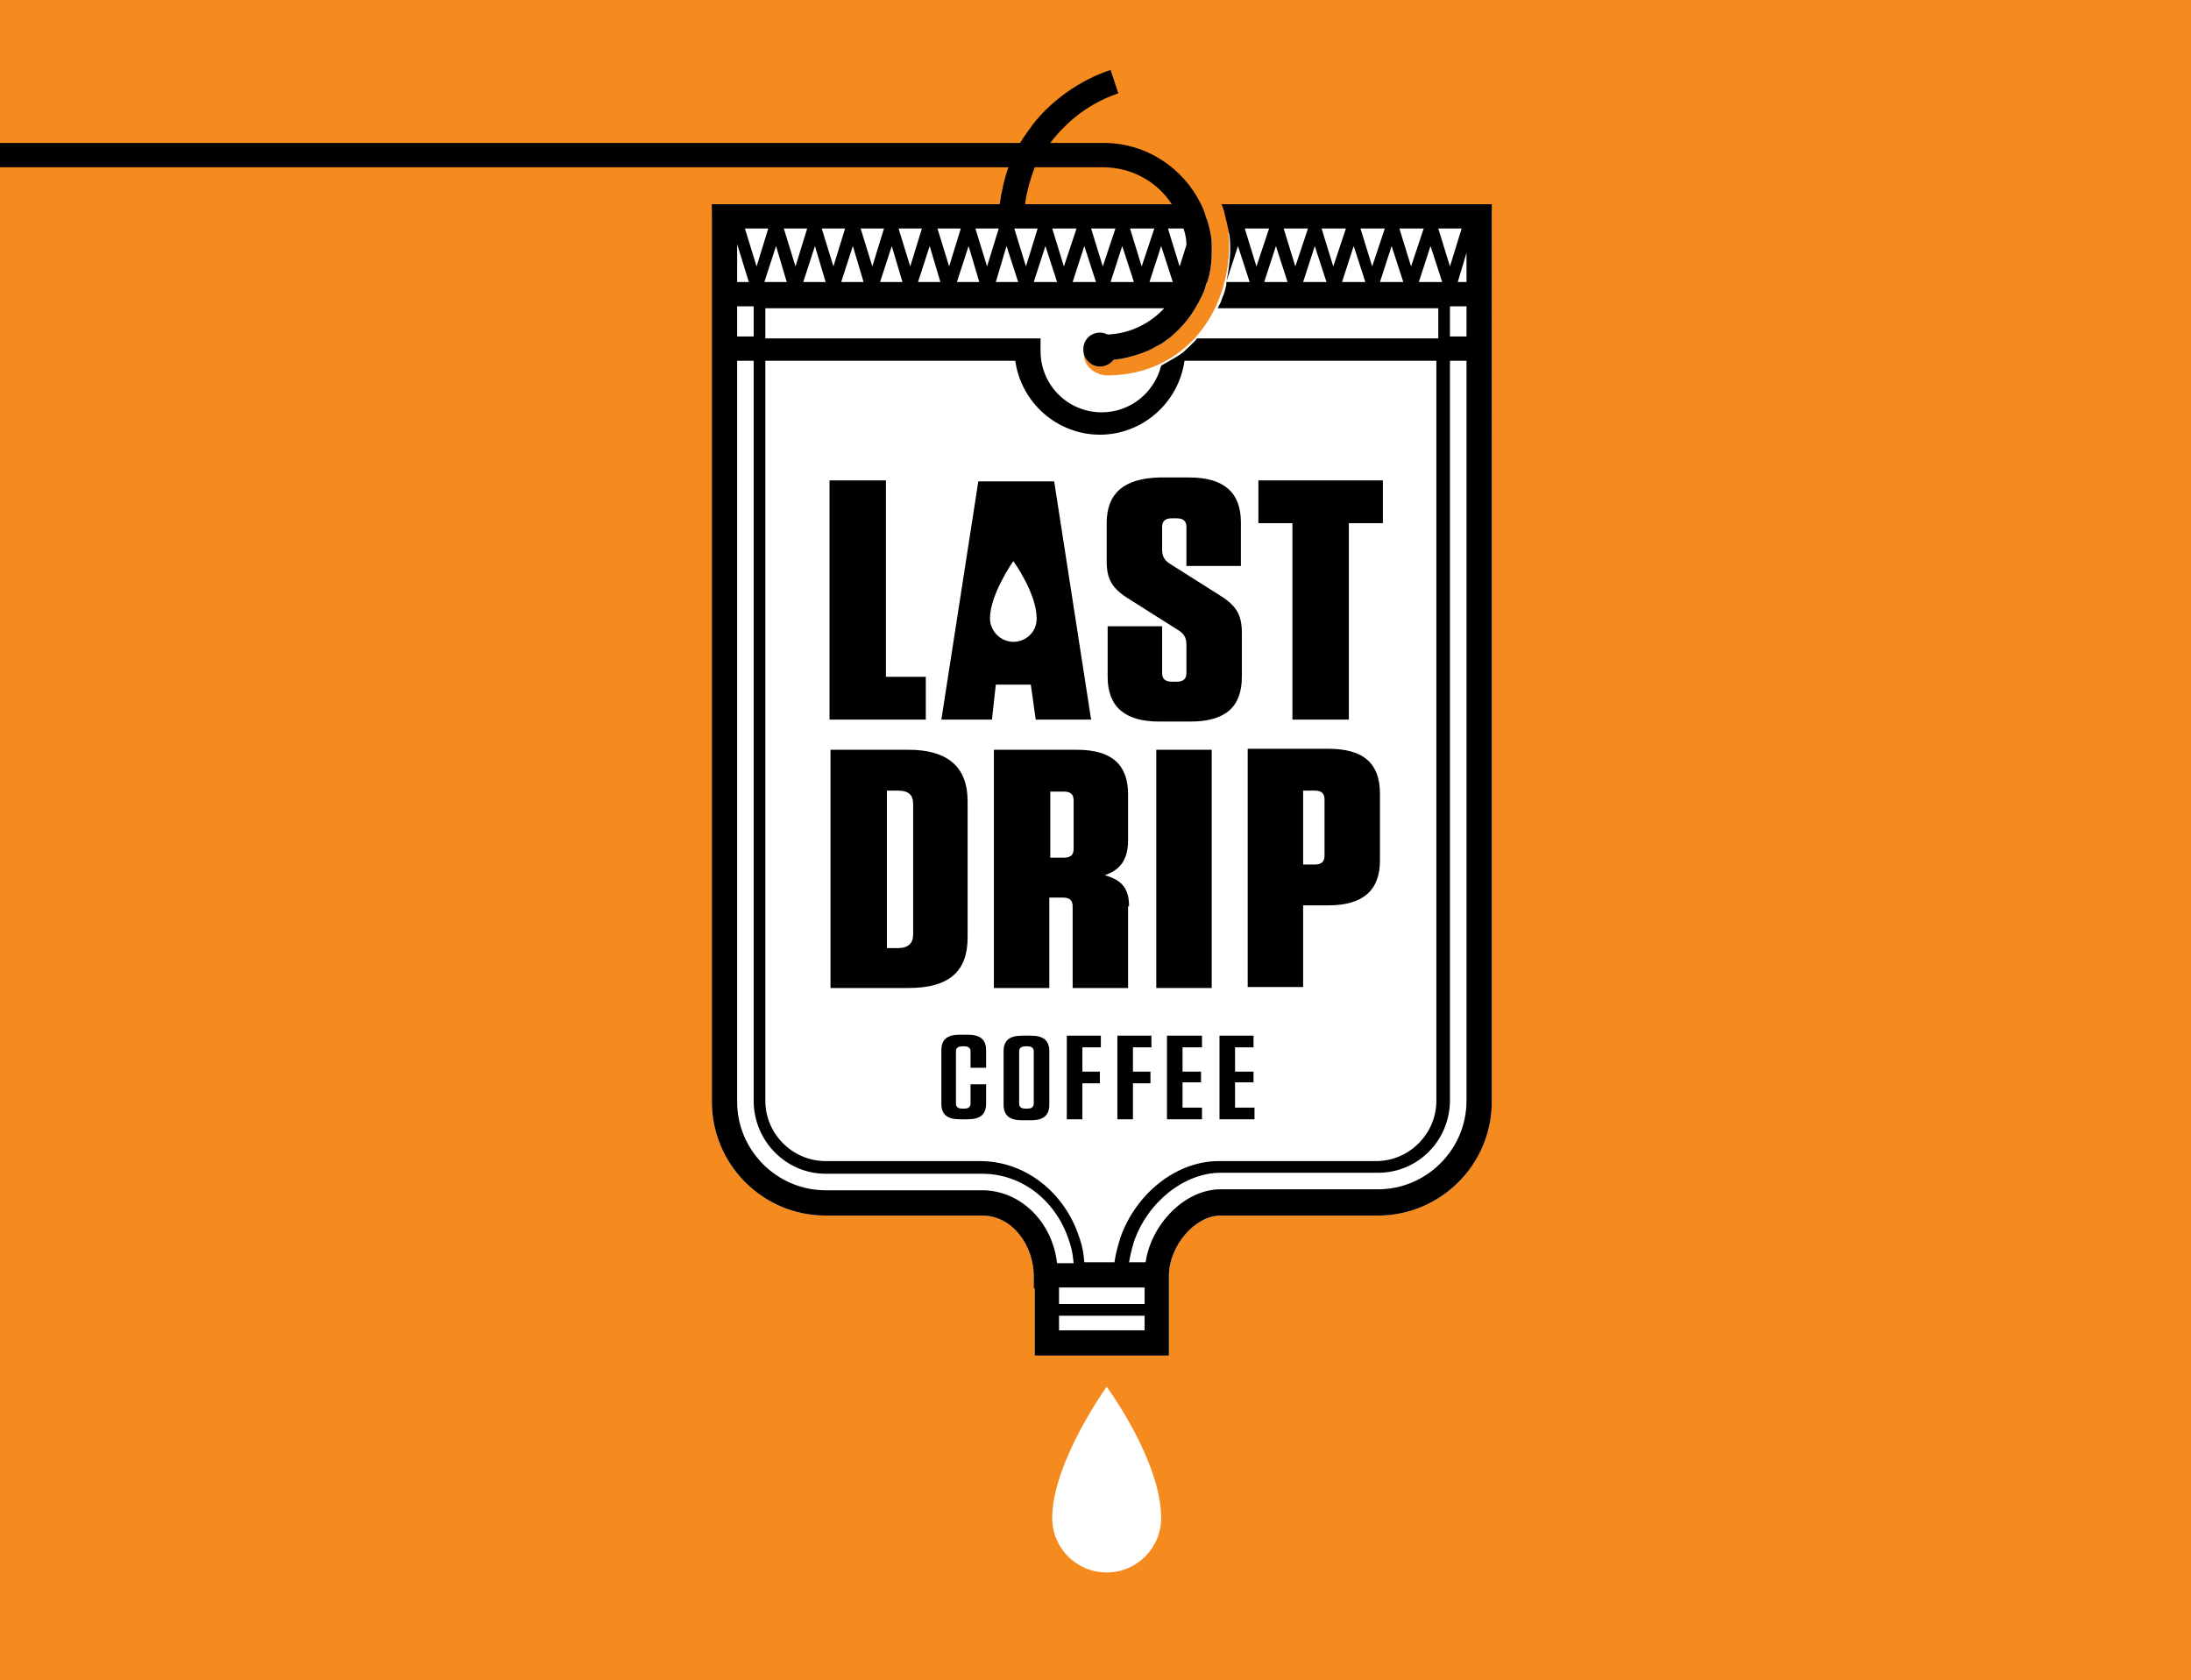 <?xml version="1.0" encoding="utf-8"?>
<!-- Generator: Adobe Illustrator 25.0.1, SVG Export Plug-In . SVG Version: 6.00 Build 0)  -->
<svg version="1.1" id="Layer_1" xmlns="http://www.w3.org/2000/svg" xmlns:xlink="http://www.w3.org/1999/xlink" x="0px" y="0px"
	 viewBox="0 0 225.3 172.8" style="enable-background:new 0 0 225.3 172.8;" xml:space="preserve">
<style type="text/css">
	.st0{fill:#FFFFFF;}
	.st1{fill:#F58A1F;}
	.st2{fill:#DFAD83;}
	.st3{fill:#C7161D;}
	.st4{fill:#0A360C;}
</style>
<g>
	<g id="_x31__1_">
		<g>
			<rect x="0" class="st1" width="225.3" height="172.8"/>
		</g>
	</g>
	<g>
		<rect x="74" y="21.4" class="st0" width="78.4" height="53.7"/>
		<path class="st1" d="M120.1,15.5v4.7c0.8,0.1,1.5,0.5,2,1.4c2,3.6,0.8,7.6-2.1,10.2c0,0,0,0.1-0.1,0.1c-1.4,2.6-4,4.3-6.9,4.4
			c-0.3,0-1.2-0.1-1.5-0.2c-0.3,1.2,0.9,2.6,2.6,2.5c6.9-0.1,12-5.4,12.3-13C126.7,20.8,124.7,17.9,120.1,15.5z"/>
		<path class="st0" d="M119.9,31.5c-1.5,1.7-3.6,2.8-6,2.9c-0.2-0.1-0.5-0.2-0.8-0.2c-0.9,0-1.7,0.7-1.7,1.7c0,0,0,0,0,0.1
			c0,0.9,0.8,1.7,1.7,1.7c0.6,0,1.1-0.3,1.4-0.7c0.3,0,0.5-0.1,0.8-0.1c1-0.2,2-0.5,2.9-0.9c0.4-0.2,0.9-0.5,1.3-0.7
			c0.3-0.2,0.5-0.4,0.7-0.5c1.1-0.9,2-1.9,2.7-3.1c0.2-0.3,0.4-0.7,0.6-1.1c0.2-0.4,0.4-0.8,0.5-1.3c0-0.1,0-0.1,0.1-0.2
			c0.1-0.2,0.1-0.4,0.2-0.6c0.2-0.8,0.3-1.7,0.3-2.5c0-0.3,0-0.6,0-0.9c0-0.5-0.1-1-0.2-1.5c-0.1-0.4-0.2-0.9-0.4-1.3
			c-0.1-0.2-0.1-0.3-0.2-0.5H73.2v91.5c0,6.4,5.2,11.7,11.7,11.7H101c3.2,0,5.3,3.2,5.3,6.2v1.3h0.1v6.9h13.8v-8.2
			c0-3.1,2.7-6.2,5.3-6.2h16.2c6.4,0,11.7-5.2,11.7-11.7V21.7h-27.5c0.1,0.2,0.1,0.3,0.1,0.5c0.1,0.4,0.2,0.8,0.3,1.3h0.2l-0.2,0.5
			c0.1,0.5,0.1,1,0.1,1.5c0,1.2-0.2,2.4-0.4,3.5c0,0.1,0,0.1,0,0.2c-0.1,0.4-0.2,0.9-0.4,1.3c-0.1,0.3-0.2,0.6-0.4,0.9
			c0,0,0,0.1-0.1,0.2h0.1l0,0.1l0-0.1h22.6v3.1h-24.8c-0.4,0.5-0.9,0.9-1.3,1.3c-0.3,0.3-0.7,0.5-1,0.7c-0.5,0.3-0.9,0.5-1.4,0.8
			c-0.7,2.8-3.2,4.8-6.1,4.8c-3.5,0-6.3-2.8-6.3-6.3v-1.3H78.7v-3.1"/>
		<g>
			<path d="M119.9,31.5c-1.5,1.7-3.6,2.8-6,2.9c-0.2-0.1-0.5-0.2-0.8-0.2c-0.9,0-1.7,0.7-1.7,1.7c0,0,0,0,0,0.1
				c0,0.9,0.8,1.7,1.7,1.7c0.6,0,1.1-0.3,1.4-0.7c0.3,0,0.5-0.1,0.8-0.1c1-0.2,2-0.5,2.9-0.9c0.4-0.2,0.9-0.5,1.3-0.7
				c0.3-0.2,0.5-0.4,0.7-0.5c1.1-0.9,2-1.9,2.7-3.1c0.2-0.3,0.4-0.7,0.6-1.1c0.2-0.4,0.4-0.8,0.5-1.3c0-0.1,0-0.1,0.1-0.2
				c0.1-0.2,0.1-0.4,0.2-0.6c0.2-0.8,0.3-1.7,0.3-2.5c0-0.3,0-0.6,0-0.9c0-0.5-0.1-1-0.2-1.5c-0.1-0.4-0.2-0.9-0.4-1.3
				c-0.1-0.4-0.3-0.9-0.5-1.3c-1.8-3.7-5.6-6.3-10-6.3h-5.5c0.5-0.7,1.1-1.3,1.7-1.9c2.4-2.3,5-3.1,5.3-3.2c0,0,0,0,0,0l-0.4-1.2
				l-0.4-1.2c-0.3,0.1-4.7,1.4-8,5.6c-0.4,0.6-0.9,1.2-1.3,1.9H0v2.5h103.7c-0.4,1.1-0.7,2.4-0.9,3.8H73.2v92.3
				c0,6.4,5.2,11.7,11.7,11.7H101c3.2,0,5.3,3.2,5.3,6.2v1.3h0.1v6.9h13.8v-8.2c0-3.1,2.7-6.2,5.3-6.2h16.2
				c6.4,0,11.7-5.2,11.7-11.7V21h-27.8c0.2,0.4,0.3,0.8,0.4,1.3c0.1,0.4,0.2,0.8,0.3,1.3l0.1,0.5c0.1,0.5,0.1,1,0.1,1.5
				c0,1.2-0.2,2.4-0.4,3.5c0,0.1,0,0.1,0,0.2c-0.1,0.4-0.2,0.9-0.4,1.3c-0.1,0.3-0.2,0.6-0.4,0.9c0,0,0,0.1-0.1,0.2h0.1l0,0.1l0-0.1
				h22.6v3.1h-24.8c-0.4,0.5-0.9,0.9-1.3,1.3c-0.3,0.3-0.7,0.5-1,0.7c-0.5,0.3-0.9,0.5-1.4,0.8c-0.7,2.8-3.2,4.8-6.1,4.8
				c-3.5,0-6.3-2.8-6.3-6.3v-1.3H78.7v-3.1H119.9z M150.3,23.5l-1.2,3.9l-1.2-3.9H150.3z M126.1,29l1.2-3.7l1.2,3.7H126.1z
				 M129.2,27.4l-1.2-3.9h2.5L129.2,27.4z M130,29l1.2-3.7l1.2,3.7H130z M133.2,27.4l-1.2-3.9h2.5L133.2,27.4z M134,29l1.2-3.7
				l1.2,3.7H134z M137.1,27.4l-1.2-3.9h2.5L137.1,27.4z M138,29l1.2-3.7l1.2,3.7H138z M141.1,27.4l-1.2-3.9h2.5L141.1,27.4z
				 M141.9,29l1.2-3.7l1.2,3.7H141.9z M145.1,27.4l-1.2-3.9h2.5L145.1,27.4z M145.9,29l1.2-3.7l1.2,3.7H145.9z M104.4,37.1
				c0.6,4.3,4.3,7.6,8.7,7.6c4.4,0,8.1-3.3,8.7-7.6h25.9v76.1c0,3.4-2.8,6.2-6.2,6.2h-16.2c-4.3,0-8.5,3.3-10.1,7.9
				c0,0.1-0.4,1.1-0.6,2.5h-3.1c-0.1-1.5-0.5-2.5-0.5-2.5c-1.5-4.7-5.6-7.9-10.2-7.9H84.9c-3.4,0-6.2-2.8-6.2-6.2V37.1H104.4z
				 M106.3,29l1.2-3.7l1.2,3.7H106.3z M109.4,27.4l-1.2-3.9h2.5L109.4,27.4z M110.3,29l1.2-3.7l1.2,3.7H110.3z M113.4,27.4l-1.2-3.9
				h2.5L113.4,27.4z M114.2,29l1.2-3.7l1.2,3.7H114.2z M117.4,27.4l-1.2-3.9h2.5L117.4,27.4z M118.2,29l1.2-3.7l1.2,3.7H118.2z
				 M121.7,23.5c0.2,0.6,0.3,1.1,0.3,1.7l-0.7,2.2l-1.2-3.9H121.7z M106.4,17.2h7c3,0,5.6,1.5,7.1,3.8h-15.1
				C105.6,19.5,106,18.3,106.4,17.2z M106.7,23.5l-1.2,3.9l-1.2-3.9H106.7z M103.5,25.3l1.2,3.7h-2.3L103.5,25.3z M102.7,23.5
				l-1.2,3.9l-1.2-3.9H102.7z M100.7,29h-2.3l1.2-3.7L100.7,29z M98.8,23.5l-1.2,3.9l-1.2-3.9H98.8z M96.7,29h-2.3l1.2-3.7L96.7,29z
				 M94.8,23.5l-1.2,3.9l-1.2-3.9H94.8z M92.8,29h-2.3l1.2-3.7L92.8,29z M90.9,23.5l-1.2,3.9l-1.2-3.9H90.9z M88.8,29h-2.3l1.2-3.7
				L88.8,29z M86.9,23.5l-1.2,3.9l-1.2-3.9H86.9z M84.9,29h-2.3l1.2-3.7L84.9,29z M83,23.5l-1.2,3.9l-1.2-3.9H83z M80.9,29h-2.3
				l1.2-3.7L80.9,29z M79,23.5l-1.2,3.9l-1.2-3.9H79z M75.8,25.1L77,29h-1.2V25.1z M75.8,31.5h1.7v3.1h-1.7V31.5z M101,122.4H84.9
				c-5,0-9.1-4.1-9.1-9.1V37.1h1.7v76.1c0,4.1,3.3,7.5,7.4,7.5H101c4.1,0,7.7,2.8,9,7.1c0,0,0.3,0.8,0.4,2.1h-1.7
				C108.2,125.6,104.9,122.4,101,122.4z M117.7,136.8h-8.8v-1.5h8.8V136.8z M117.7,134.1h-8.8v-1.7h8.8V134.1z M150.8,113.2
				c0,5-4.1,9.1-9.1,9.1h-16.2c-3.6,0-7.1,3.5-7.7,7.5h-1.7c0.2-1.2,0.5-2.1,0.5-2.1c1.4-4.1,5.2-7.1,8.9-7.1h16.2
				c4.1,0,7.4-3.3,7.4-7.5V37.1h1.7V113.2z M150.8,34.6h-1.7v-3.1h1.7V34.6z M150.8,29h-0.9l0.9-3V29z"/>
			<path class="st0" d="M119.4,156.1c0-5.9-5.6-13.5-5.6-13.5s-5.6,7.8-5.6,13.5c0,3.1,2.5,5.6,5.6,5.6
				C116.9,161.7,119.4,159.2,119.4,156.1z"/>
			<path d="M99.8,113.5c0,0.3-0.2,0.5-0.6,0.5h-0.3c-0.4,0-0.6-0.2-0.6-0.5v-5.4c0-0.3,0.2-0.5,0.6-0.5h0.3c0.4,0,0.6,0.2,0.6,0.5
				v1.7h1.6V108c0-1.1-0.6-1.6-1.9-1.6h-0.8c-1.3,0-1.9,0.5-1.9,1.6v5.5c0,1.1,0.6,1.6,1.9,1.6h0.8c1.3,0,1.9-0.5,1.9-1.6v-2h-1.6
				V113.5z"/>
			<path d="M106,106.5h-0.9c-1.3,0-1.9,0.5-1.9,1.6v5.5c0,1.1,0.6,1.6,1.9,1.6h0.9c1.3,0,1.9-0.5,1.9-1.6v-5.5
				C107.9,107,107.3,106.5,106,106.5z M106.3,113.5c0,0.3-0.2,0.5-0.6,0.5h-0.3c-0.4,0-0.6-0.2-0.6-0.5v-5.4c0-0.3,0.2-0.5,0.6-0.5
				h0.3c0.4,0,0.6,0.2,0.6,0.5V113.5z"/>
			<polygon points="109.7,115.1 111.3,115.1 111.3,111.4 113.1,111.4 113.1,110.2 111.3,110.2 111.3,107.7 113.2,107.7 113.2,106.5 
				109.7,106.5 			"/>
			<polygon points="114.9,115.1 116.5,115.1 116.5,111.4 118.3,111.4 118.3,110.2 116.5,110.2 116.5,107.7 118.4,107.7 118.4,106.5 
				114.9,106.5 			"/>
			<polygon points="121.6,111.3 123.5,111.3 123.5,110.2 121.6,110.2 121.6,107.7 123.6,107.7 123.6,106.5 120,106.5 120,115.1 
				123.6,115.1 123.6,113.9 121.6,113.9 			"/>
			<polygon points="127,111.3 128.9,111.3 128.9,110.2 127,110.2 127,107.7 128.9,107.7 128.9,106.5 125.4,106.5 125.4,115.1 
				129,115.1 129,113.9 127,113.9 			"/>
			<polygon points="95.2,69.6 91.1,69.6 91.1,49.4 85.3,49.4 85.3,74 95.2,74 			"/>
			<path d="M106,70.4l0.5,3.6h5.7l-3.8-24.5h-7.8L96.8,74h5.2l0.4-3.6H106z M101.8,63.6c0-2.5,2.4-5.9,2.4-5.9s2.4,3.3,2.4,5.9
				c0,1.4-1.1,2.4-2.4,2.4C102.9,66,101.8,64.9,101.8,63.6z"/>
			<path d="M113.8,53.8v3.9c0,1.8,0.5,2.8,2.3,3.9l4.9,3.1c0.7,0.4,1,0.8,1,1.6v2.9c0,0.6-0.3,0.9-1,0.9h-0.5c-0.7,0-1-0.3-1-0.9
				v-4.8h-5.6v5.2c0,3.1,1.8,4.6,5.3,4.6h3.2c3.6,0,5.3-1.5,5.3-4.6v-4.5c0-1.8-0.5-2.8-2.3-3.9l-4.9-3.1c-0.7-0.4-1-0.8-1-1.6v-2.3
				c0-0.6,0.3-0.9,1-0.9h0.5c0.7,0,1,0.3,1,0.9v4h5.6v-4.5c0-3.1-1.8-4.6-5.3-4.6h-3.1C115.6,49.2,113.8,50.7,113.8,53.8z"/>
			<polygon points="132.9,74 138.7,74 138.7,53.8 142.2,53.8 142.2,49.4 129.4,49.4 129.4,53.8 132.9,53.8 			"/>
			<path d="M99.5,96.4v-14c0-3.5-2-5.3-6.1-5.3h-8v24.5h8C97.6,101.6,99.5,99.9,99.5,96.4z M93.9,96.1c0,0.9-0.5,1.4-1.6,1.4h-1.1
				V81.3h1.1c1.1,0,1.6,0.4,1.6,1.4V96.1z"/>
			<path d="M116.1,93.2c0-1.8-0.7-2.7-2.5-3.2c1.5-0.5,2.4-1.5,2.4-3.6v-4.7c0-3.1-1.7-4.6-5.3-4.6h-8.5v24.5h5.7v-9.3h1.4
				c0.7,0,1,0.3,1,0.9v8.4h5.7V93.2z M110.4,87.3c0,0.6-0.3,0.9-1,0.9H108v-6.8h1.4c0.7,0,1,0.3,1,0.9V87.3z"/>
			<rect x="118.9" y="77.1" width="5.7" height="24.5"/>
			<path d="M134,93.1h2.6c3.5,0,5.3-1.5,5.3-4.6v-6.9c0-3.1-1.7-4.6-5.3-4.6h-8.3v24.5h5.7V93.1z M134,81.3h1.2c0.7,0,1,0.3,1,0.9
				V88c0,0.6-0.3,0.9-1,0.9H134V81.3z"/>
		</g>
	</g>
</g>
</svg>
